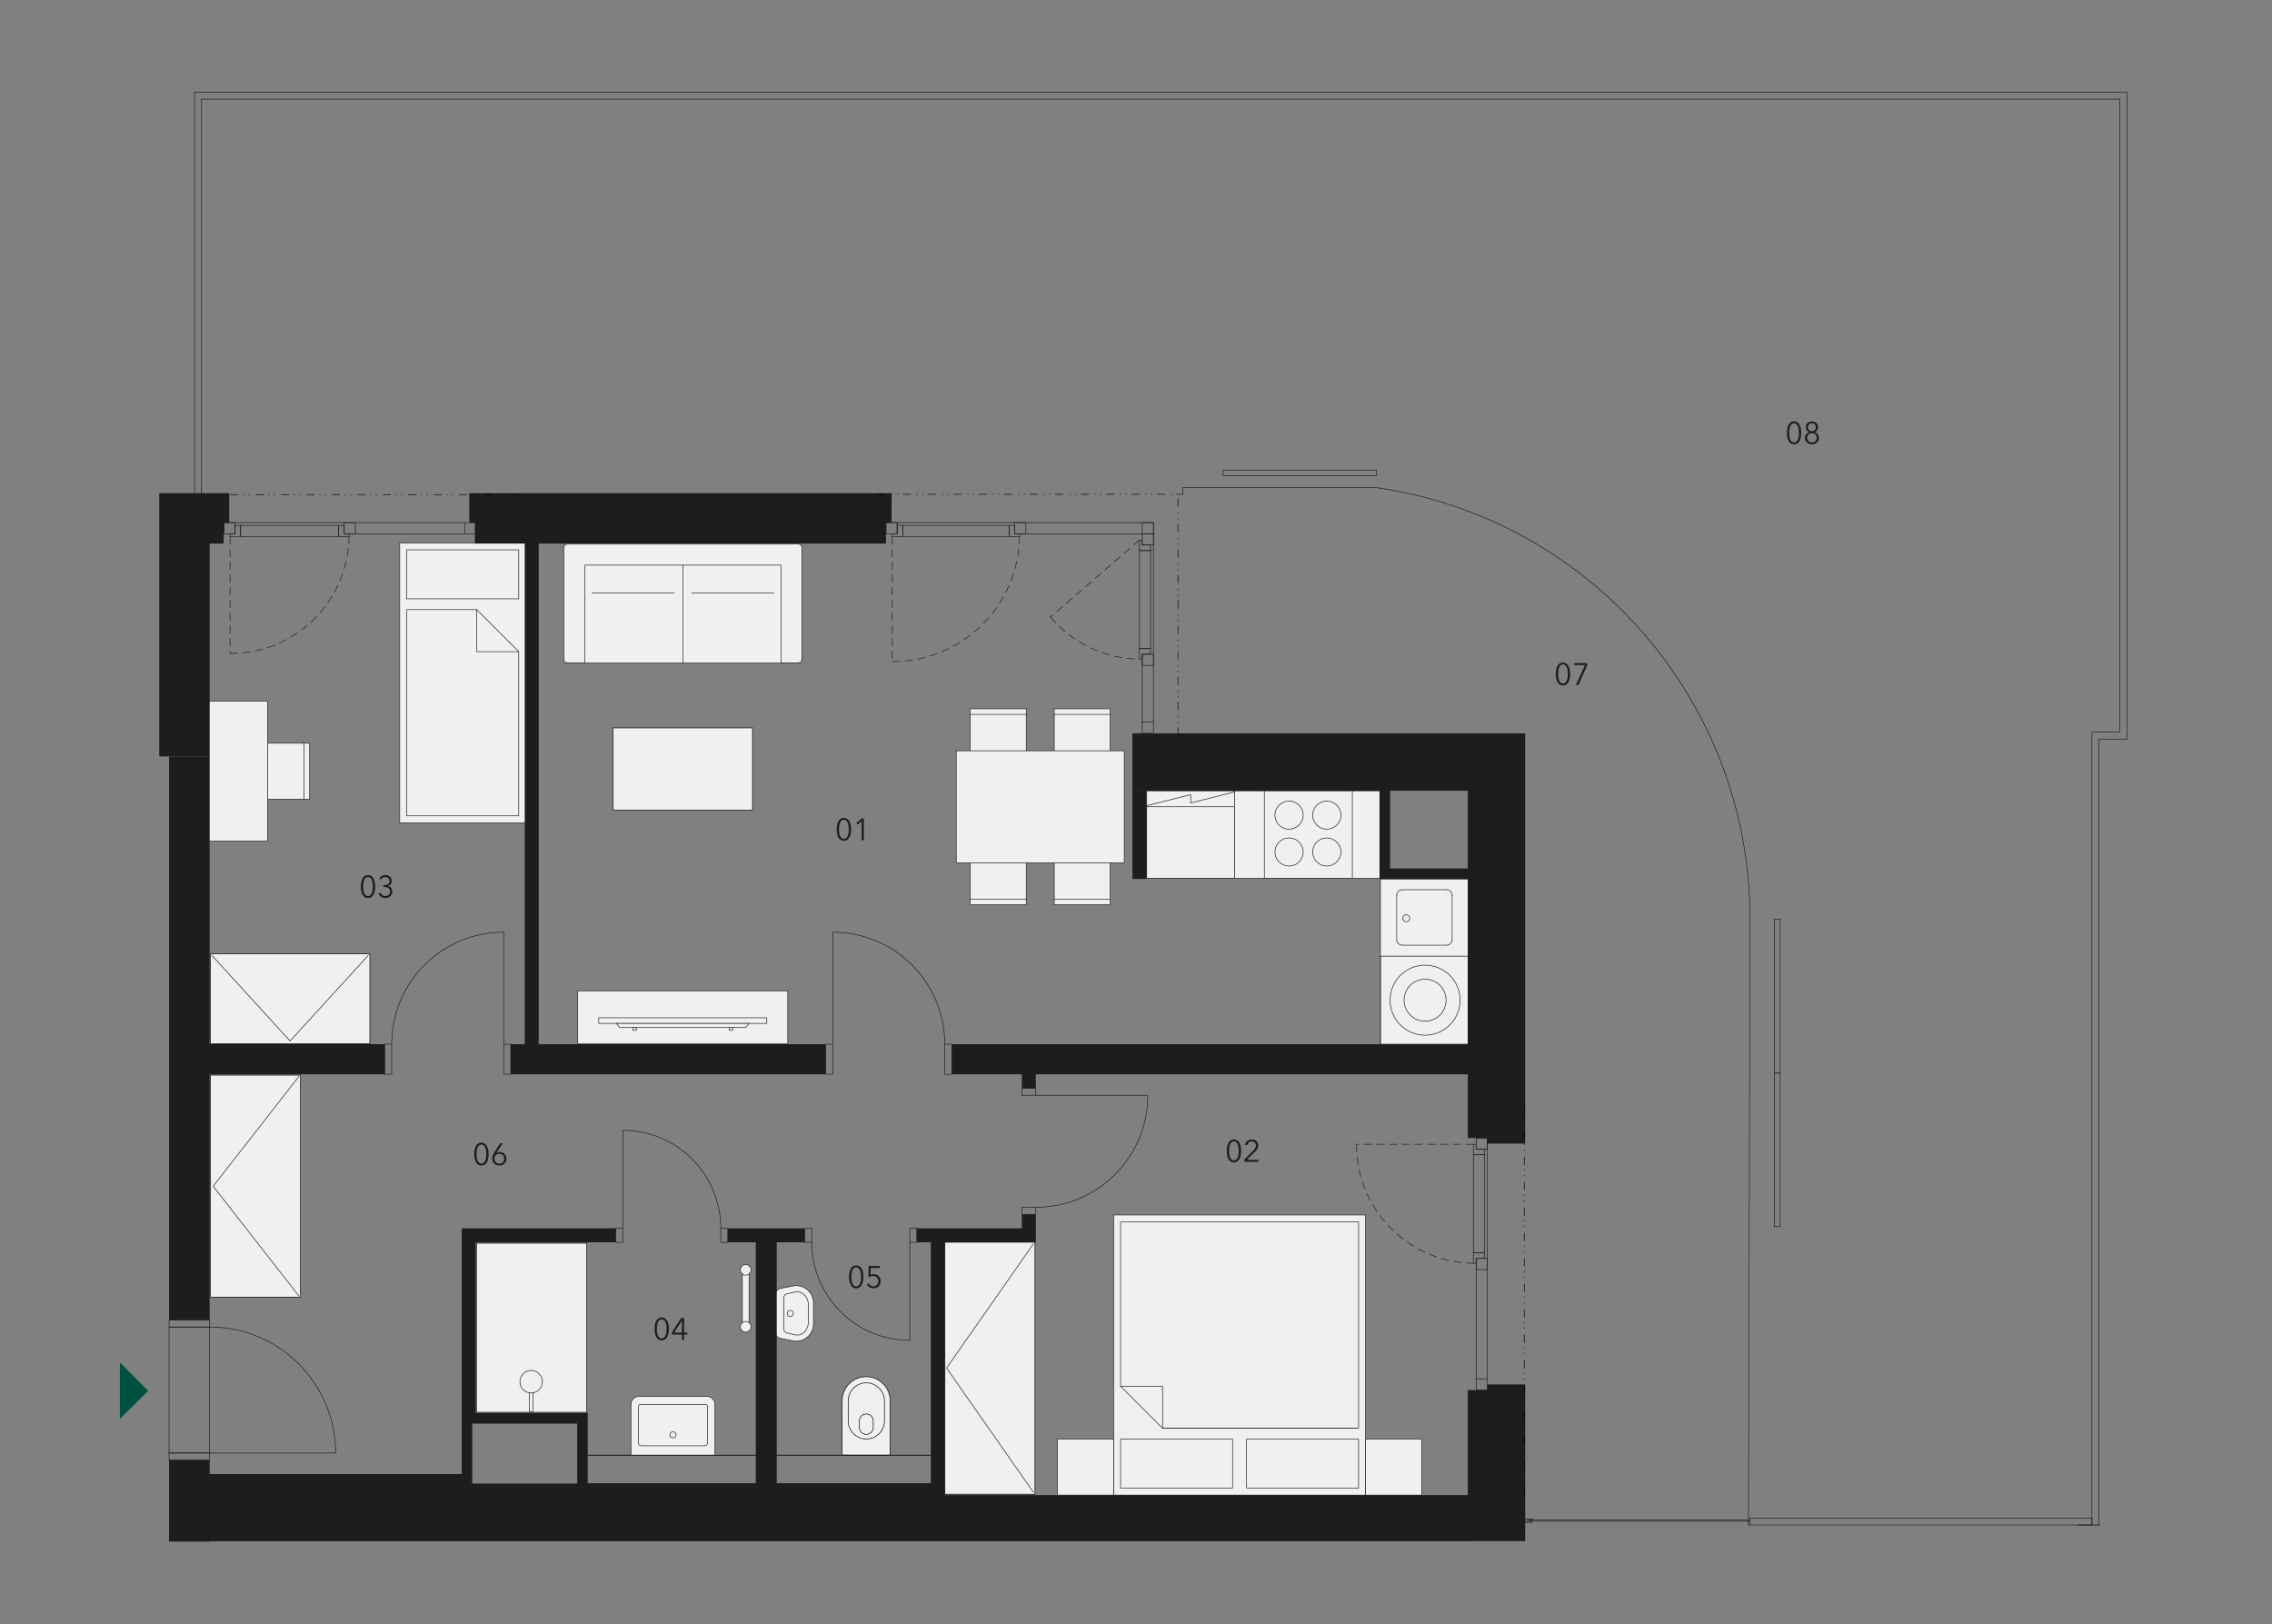 <?xml version="1.0" encoding="utf-8"?>
<!-- Generator: Adobe Illustrator 21.0.0, SVG Export Plug-In . SVG Version: 6.00 Build 0)  -->
<!DOCTYPE svg PUBLIC "-//W3C//DTD SVG 1.1//EN" "http://www.w3.org/Graphics/SVG/1.1/DTD/svg11.dtd">
<svg version="1.1" id="L.01.01" xmlns="http://www.w3.org/2000/svg" xmlns:xlink="http://www.w3.org/1999/xlink" x="0px" y="0px"
	 width="1070px" height="765px" viewBox="0 0 1070 765" style="enable-background:new 0 0 1070 765;" xml:space="preserve">
<rect x="0" y="0" width="1070" height="765" fill="#808080" stroke="none"/>
<rect x="581.47" y="372.453" style="fill:#EFF0F0;" width="68.348" height="41.184"/>
<rect x="581.469" y="372.453" style="fill:none;stroke:#1D1D1B;stroke-width:0.289;stroke-linecap:round;stroke-linejoin:round;stroke-miterlimit:10;" width="68.348" height="41.184"/>
<rect x="524.434" y="572.215" style="fill:#EFF0F0;" width="118.702" height="131.892"/>
<rect x="524.434" y="572.216" style="fill:none;stroke:#1D1D1B;stroke-width:0.289;stroke-linecap:round;stroke-linejoin:round;stroke-miterlimit:10;" width="118.702" height="131.892"/>
<rect x="527.731" y="677.729" style="fill:#EFF0F0;" width="52.755" height="23.081"/>
<rect x="527.732" y="677.729" style="fill:none;stroke:#1D1D1B;stroke-width:0.289;stroke-linecap:round;stroke-linejoin:round;stroke-miterlimit:10;" width="52.755" height="23.081"/>
<rect x="587.082" y="677.729" style="fill:#EFF0F0;" width="52.755" height="23.081"/>
<rect x="587.081" y="677.729" style="fill:none;stroke:#1D1D1B;stroke-width:0.289;stroke-linecap:round;stroke-linejoin:round;stroke-miterlimit:10;" width="52.755" height="23.081"/>
<rect x="498.055" y="677.729" style="fill:#EFF0F0;" width="26.379" height="26.378"/>
<rect x="498.055" y="677.729" style="fill:none;stroke:#1D1D1B;stroke-width:0.289;stroke-linecap:round;stroke-linejoin:round;stroke-miterlimit:10;" width="26.379" height="26.378"/>
<rect x="643.136" y="677.729" style="fill:#EFF0F0;" width="26.378" height="26.378"/>
<rect x="643.136" y="677.729" style="fill:none;stroke:#1D1D1B;stroke-width:0.289;stroke-linecap:round;stroke-linejoin:round;stroke-miterlimit:10;" width="26.378" height="26.378"/>
<polygon style="fill:#EFF0F0;" points="639.838,575.514 639.838,672.641 547.514,672.641 547.514,652.859 527.732,652.859 527.732,575.514 
	"/>
<polyline style="fill:none;stroke:#1D1D1B;stroke-width:0.289;stroke-linecap:round;stroke-linejoin:round;stroke-miterlimit:10;" points="639.838,575.514 639.838,672.641 547.514,672.641 547.514,652.859 527.732,652.859 527.732,575.514 
	639.838,575.514 "/>
<polyline style="fill:none;stroke:#1D1D1B;stroke-width:0.289;stroke-linecap:round;stroke-linejoin:round;stroke-miterlimit:10;" points="639.178,672.641 547.513,672.641 527.733,652.859 "/>
<rect x="272.091" y="466.623" style="fill:#EFF0F0;" width="98.918" height="25.025"/>
<rect x="272.091" y="466.623" style="fill:none;stroke:#1D1D1B;stroke-width:0.289;stroke-linecap:round;stroke-linejoin:round;stroke-miterlimit:10;" width="98.918" height="25.025"/>
<rect x="281.98" y="479.337" style="fill:#EFF0F0;" width="79.138" height="2.638"/>
<rect x="281.98" y="479.337" style="fill:none;stroke:#1D1D1B;stroke-width:0.289;stroke-linecap:round;stroke-linejoin:round;stroke-miterlimit:10;" width="79.138" height="2.638"/>
<polygon style="fill:#EFF0F0;" points="290.29,481.975 291.878,483.957 351.227,483.957 352.81,481.975 "/>
<polyline style="fill:none;stroke:#1D1D1B;stroke-width:0.289;stroke-linecap:round;stroke-linejoin:round;stroke-miterlimit:10;" points="290.29,481.975 291.878,483.957 351.227,483.957 352.81,481.975 290.29,481.975 "/>
<rect x="343.436" y="483.955" style="fill:#EFF0F0;" width="1.583" height="1.323"/>
<rect x="343.436" y="483.954" style="fill:none;stroke:#1D1D1B;stroke-width:0.289;stroke-linecap:round;stroke-linejoin:round;stroke-miterlimit:10;" width="1.583" height="1.323"/>
<rect x="298.082" y="483.955" style="fill:#EFF0F0;" width="1.581" height="1.317"/>
<rect x="298.081" y="483.956" style="fill:none;stroke:#1D1D1B;stroke-width:0.289;stroke-linecap:round;stroke-linejoin:round;stroke-miterlimit:10;" width="1.581" height="1.317"/>
<path style="fill:#EFF0F0;" d="M377.631,258.413v51.246c0,1.327-1.076,2.405-2.405,2.405H267.812c-1.327,0-2.405-1.078-2.405-2.405v-51.246
	c0-1.329,1.078-2.405,2.405-2.405h107.414C376.555,256.007,377.631,257.084,377.631,258.413"/>
<polyline style="fill:#EFF0F0;" points="367.8,312.307 367.8,266.146 275.478,266.146 275.478,312.307 "/>
<polyline style="fill:none;stroke:#1D1D1B;stroke-width:0.289;stroke-linecap:round;stroke-linejoin:round;stroke-miterlimit:10;" points="367.8,312.307 367.8,266.146 275.478,266.146 275.478,312.307 "/>
<line style="fill:#EFF0F0;" x1="321.639" y1="266.146" x2="321.639" y2="312.307"/>
<line style="fill:none;stroke:#1D1D1B;stroke-width:0.289;stroke-linecap:round;stroke-linejoin:round;stroke-miterlimit:10;" x1="321.639" y1="266.146" x2="321.639" y2="312.307"/>
<path style="fill:#EFF0F0;" d="M377.692,257.903c0-0.911-0.738-1.649-1.648-1.649"/>
<path style="fill:none;stroke:#1D1D1B;stroke-width:0.289;stroke-linecap:round;stroke-linejoin:round;stroke-miterlimit:10;" d="M377.692,257.903c0-0.911-0.738-1.649-1.648-1.649"/>
<line style="fill:#EFF0F0;" x1="376.043" y1="256.253" x2="267.236" y2="256.253"/>
<line style="fill:none;stroke:#1D1D1B;stroke-width:0.289;stroke-linecap:round;stroke-linejoin:round;stroke-miterlimit:10;" x1="376.043" y1="256.253" x2="267.236" y2="256.253"/>
<path style="fill:#EFF0F0;" d="M267.234,256.253c-0.911,0-1.648,0.738-1.648,1.65"/>
<path style="fill:none;stroke:#1D1D1B;stroke-width:0.289;stroke-linecap:round;stroke-linejoin:round;stroke-miterlimit:10;" d="M267.234,256.253c-0.911,0-1.648,0.738-1.648,1.65"/>
<line style="fill:#EFF0F0;" x1="265.586" y1="257.904" x2="265.586" y2="310.659"/>
<line style="fill:none;stroke:#1D1D1B;stroke-width:0.289;stroke-linecap:round;stroke-linejoin:round;stroke-miterlimit:10;" x1="265.586" y1="257.904" x2="265.586" y2="310.659"/>
<path style="fill:#EFF0F0;" d="M265.586,310.657c0,0.911,0.738,1.65,1.647,1.65"/>
<path style="fill:none;stroke:#1D1D1B;stroke-width:0.289;stroke-linecap:round;stroke-linejoin:round;stroke-miterlimit:10;" d="M265.586,310.657c0,0.911,0.738,1.65,1.647,1.65"/>
<line style="fill:#EFF0F0;" x1="267.235" y1="312.307" x2="376.042" y2="312.307"/>
<line style="fill:none;stroke:#1D1D1B;stroke-width:0.289;stroke-linecap:round;stroke-linejoin:round;stroke-miterlimit:10;" x1="267.235" y1="312.307" x2="376.042" y2="312.307"/>
<path style="fill:#EFF0F0;" d="M376.043,312.306c0.911,0,1.649-0.738,1.649-1.649"/>
<path style="fill:none;stroke:#1D1D1B;stroke-width:0.289;stroke-linecap:round;stroke-linejoin:round;stroke-miterlimit:10;" d="M376.043,312.306c0.911,0,1.649-0.738,1.649-1.649"/>
<line style="fill:#EFF0F0;" x1="377.693" y1="310.658" x2="377.693" y2="257.903"/>
<line style="fill:none;stroke:#1D1D1B;stroke-width:0.289;stroke-linecap:round;stroke-linejoin:round;stroke-miterlimit:10;" x1="377.693" y1="310.658" x2="377.693" y2="257.903"/>
<line style="fill:#EFF0F0;" x1="325.762" y1="279.335" x2="364.506" y2="279.335"/>
<line style="fill:none;stroke:#1D1D1B;stroke-width:0.289;stroke-linecap:round;stroke-linejoin:round;stroke-miterlimit:10;" x1="325.762" y1="279.335" x2="364.506" y2="279.335"/>
<line style="fill:#EFF0F0;" x1="278.776" y1="279.335" x2="317.519" y2="279.335"/>
<line style="fill:none;stroke:#1D1D1B;stroke-width:0.289;stroke-linecap:round;stroke-linejoin:round;stroke-miterlimit:10;" x1="278.776" y1="279.335" x2="317.519" y2="279.335"/>
<polyline style="fill:#EFF0F0;" points="522.875,353.586 522.875,333.804 496.497,333.804 496.497,353.586 "/>
<polyline style="fill:none;stroke:#1D1D1B;stroke-width:0.289;stroke-linecap:round;stroke-linejoin:round;stroke-miterlimit:10;" points="522.875,353.586 522.875,333.804 496.497,333.804 496.497,353.586 "/>
<line style="fill:#EFF0F0;" x1="496.497" y1="336.44" x2="522.875" y2="336.44"/>
<line style="fill:none;stroke:#1D1D1B;stroke-width:0.289;stroke-linecap:round;stroke-linejoin:round;stroke-miterlimit:10;" x1="496.497" y1="336.44" x2="522.875" y2="336.44"/>
<polyline style="fill:#EFF0F0;" points="522.875,406.343 522.875,426.127 496.497,426.127 496.497,406.343 "/>
<polyline style="fill:none;stroke:#1D1D1B;stroke-width:0.289;stroke-linecap:round;stroke-linejoin:round;stroke-miterlimit:10;" points="522.875,406.343 522.875,426.127 496.497,426.127 496.497,406.343 "/>
<line style="fill:#EFF0F0;" x1="496.497" y1="423.488" x2="522.875" y2="423.488"/>
<line style="fill:none;stroke:#1D1D1B;stroke-width:0.289;stroke-linecap:round;stroke-linejoin:round;stroke-miterlimit:10;" x1="496.497" y1="423.488" x2="522.875" y2="423.488"/>
<polyline style="fill:#EFF0F0;" points="483.309,353.586 483.309,333.804 456.929,333.804 456.929,353.586 "/>
<polyline style="fill:none;stroke:#1D1D1B;stroke-width:0.289;stroke-linecap:round;stroke-linejoin:round;stroke-miterlimit:10;" points="483.309,353.586 483.309,333.804 456.929,333.804 456.929,353.586 "/>
<line style="fill:#EFF0F0;" x1="456.929" y1="336.44" x2="483.309" y2="336.44"/>
<line style="fill:none;stroke:#1D1D1B;stroke-width:0.289;stroke-linecap:round;stroke-linejoin:round;stroke-miterlimit:10;" x1="456.929" y1="336.44" x2="483.309" y2="336.44"/>
<polyline style="fill:#EFF0F0;" points="483.309,406.343 483.309,426.127 456.929,426.127 456.929,406.343 "/>
<polyline style="fill:none;stroke:#1D1D1B;stroke-width:0.289;stroke-linecap:round;stroke-linejoin:round;stroke-miterlimit:10;" points="483.309,406.343 483.309,426.127 456.929,426.127 456.929,406.343 "/>
<line style="fill:#EFF0F0;" x1="456.929" y1="423.488" x2="483.309" y2="423.488"/>
<line style="fill:none;stroke:#1D1D1B;stroke-width:0.289;stroke-linecap:round;stroke-linejoin:round;stroke-miterlimit:10;" x1="456.929" y1="423.488" x2="483.309" y2="423.488"/>
<rect x="450.334" y="353.589" style="fill:#EFF0F0;" width="79.136" height="52.755"/>
<rect x="450.334" y="353.587" style="fill:none;stroke:#1D1D1B;stroke-width:0.289;stroke-linecap:round;stroke-linejoin:round;stroke-miterlimit:10;" width="79.136" height="52.755"/>
<rect x="445.012" y="585.036" style="fill:#F0F0F1;stroke:#000000;stroke-width:0.289;stroke-miterlimit:10;" width="42.396" height="118.663"/>
<polyline style="fill:none;stroke:#1D1D1B;stroke-width:0.289;stroke-linecap:round;stroke-linejoin:round;stroke-miterlimit:10;" points="486.637,702.742 445.783,644.291 486.637,585.841 "/>
<rect x="188.251" y="255.648" style="fill:#EFF0F0;" width="59.351" height="131.89"/>
<rect x="188.252" y="255.648" style="fill:none;stroke:#1D1D1B;stroke-width:0.289;stroke-linecap:round;stroke-linejoin:round;stroke-miterlimit:10;" width="59.351" height="131.89"/>
<rect x="191.55" y="258.945" style="fill:#EFF0F0;" width="52.755" height="23.081"/>
<rect x="191.55" y="258.945" style="fill:none;stroke:#1D1D1B;stroke-width:0.289;stroke-linecap:round;stroke-linejoin:round;stroke-miterlimit:10;" width="52.755" height="23.081"/>
<polygon style="fill:#EFF0F0;" points="191.549,384.24 191.549,287.112 224.521,287.112 224.521,306.895 244.304,306.895 244.304,384.24 "/>
<polyline style="fill:none;stroke:#1D1D1B;stroke-width:0.289;stroke-linecap:round;stroke-linejoin:round;stroke-miterlimit:10;" points="191.549,384.24 191.549,287.112 224.521,287.112 224.521,306.895 244.304,306.895 244.304,384.24 
	191.549,384.24 "/>
<line style="fill:#EFF0F0;" x1="224.521" y1="287.111" x2="244.305" y2="306.896"/>
<line style="fill:none;stroke:#1D1D1B;stroke-width:0.289;stroke-linecap:round;stroke-linejoin:round;stroke-miterlimit:10;" x1="224.521" y1="287.111" x2="244.305" y2="306.896"/>
<polyline style="fill:#EFF0F0;" points="126.051,350.02 145.835,350.02 145.835,376.4 126.051,376.4 "/>
<polyline style="fill:none;stroke:#1D1D1B;stroke-width:0.289;stroke-linecap:round;stroke-linejoin:round;stroke-miterlimit:10;" points="126.051,350.02 145.835,350.02 145.835,376.4 126.051,376.4 "/>
<line style="fill:#EFF0F0;" x1="143.197" y1="376.399" x2="143.197" y2="350.02"/>
<line style="fill:none;stroke:#1D1D1B;stroke-width:0.289;stroke-linecap:round;stroke-linejoin:round;stroke-miterlimit:10;" x1="143.197" y1="376.399" x2="143.197" y2="350.02"/>
<rect x="98.355" y="330.236" style="fill:#EFF0F0;" width="27.697" height="65.945"/>
<rect x="98.355" y="330.237" style="fill:none;stroke:#1D1D1B;stroke-width:0.289;stroke-linecap:round;stroke-linejoin:round;stroke-miterlimit:10;" width="27.697" height="65.945"/>
<rect x="99.148" y="449.196" style="fill:#F0F0F1;stroke:#000000;stroke-width:0.289;stroke-miterlimit:10;" width="75.045" height="42.396"/>
<rect x="288.704" y="342.804" style="fill:#F0F0F1;stroke:#000000;stroke-width:0.289;stroke-miterlimit:10;" width="65.694" height="38.751"/>
<rect x="99.148" y="506.348" style="fill:#F0F0F1;stroke:#000000;stroke-width:0.289;stroke-miterlimit:10;" width="42.396" height="104.533"/>
<rect x="595.45" y="372.455" style="fill:#EFF0F0;" width="41.434" height="41.184"/>
<rect x="595.45" y="372.456" style="fill:none;stroke:#1D1D1B;stroke-width:0.289;stroke-linecap:round;stroke-linejoin:round;stroke-miterlimit:10;" width="41.434" height="41.184"/>
<path style="fill:#EFF0F0;" d="M624.853,394.643c-3.674,0-6.65,2.959-6.65,6.611c0,3.649,2.976,6.609,6.65,6.609
	c3.672,0,6.652-2.961,6.652-6.609C631.505,397.602,628.525,394.643,624.853,394.643"/>
<path style="fill:none;stroke:#1D1D1B;stroke-width:0.289;stroke-linecap:round;stroke-linejoin:round;stroke-miterlimit:10;" d="M624.853,394.643c-3.674,0-6.65,2.959-6.65,6.611c0,3.649,2.976,6.609,6.65,6.609
	c3.672,0,6.652-2.961,6.652-6.609C631.505,397.602,628.525,394.643,624.853,394.643"/>
<path style="fill:#EFF0F0;" d="M607.085,394.643c-3.672,0-6.65,2.959-6.65,6.611c0,3.649,2.978,6.609,6.65,6.609
	c3.674,0,6.65-2.961,6.65-6.609C613.735,397.602,610.758,394.643,607.085,394.643"/>
<path style="fill:none;stroke:#1D1D1B;stroke-width:0.289;stroke-linecap:round;stroke-linejoin:round;stroke-miterlimit:10;" d="M607.085,394.643c-3.672,0-6.65,2.959-6.65,6.611c0,3.649,2.978,6.609,6.65,6.609
	c3.674,0,6.65-2.961,6.65-6.609C613.735,397.602,610.758,394.643,607.085,394.643"/>
<path style="fill:#EFF0F0;" d="M624.853,377.289c-3.674,0-6.65,2.959-6.65,6.611c0,3.649,2.976,6.609,6.65,6.609
	c3.672,0,6.652-2.961,6.652-6.609C631.505,380.248,628.525,377.289,624.853,377.289"/>
<path style="fill:none;stroke:#1D1D1B;stroke-width:0.289;stroke-linecap:round;stroke-linejoin:round;stroke-miterlimit:10;" d="M624.853,377.289c-3.674,0-6.65,2.959-6.65,6.611c0,3.649,2.976,6.609,6.65,6.609
	c3.672,0,6.652-2.961,6.652-6.609C631.505,380.248,628.525,377.289,624.853,377.289"/>
<path style="fill:#EFF0F0;" d="M607.085,377.289c-3.672,0-6.65,2.959-6.65,6.611c0,3.649,2.978,6.609,6.65,6.609
	c3.674,0,6.65-2.961,6.65-6.609C613.735,380.248,610.758,377.289,607.085,377.289"/>
<path style="fill:none;stroke:#1D1D1B;stroke-width:0.289;stroke-linecap:round;stroke-linejoin:round;stroke-miterlimit:10;" d="M607.085,377.289c-3.672,0-6.65,2.959-6.65,6.611c0,3.649,2.978,6.609,6.65,6.609
	c3.674,0,6.65-2.961,6.65-6.609C613.735,380.248,610.758,377.289,607.085,377.289"/>
<rect x="540.035" y="372.455" style="fill:#EFF0F0;" width="41.436" height="41.184"/>
<rect x="540.036" y="372.456" style="fill:none;stroke:#1D1D1B;stroke-width:0.289;stroke-linecap:round;stroke-linejoin:round;stroke-miterlimit:10;" width="41.436" height="41.184"/>
<rect x="540.035" y="379.956" style="fill:#EFF0F0;" width="41.436" height="33.683"/>
<rect x="540.036" y="379.958" style="fill:none;stroke:#1D1D1B;stroke-width:0.289;stroke-linecap:round;stroke-linejoin:round;stroke-miterlimit:10;" width="41.436" height="33.683"/>
<polyline style="fill:#EFF0F0;" points="540.037,379.474 560.755,374.232 560.755,378.162 581.473,372.921 "/>
<polyline style="fill:none;stroke:#1D1D1B;stroke-width:0.289;stroke-linecap:round;stroke-linejoin:round;stroke-miterlimit:10;" points="540.037,379.474 560.755,374.232 560.755,378.162 581.473,372.921 "/>
<path style="fill:#EFF0F0;" d="M383.113,613.615v9.903c0,5.11-4.663,8.947-9.675,7.966l-5.933-1.162c-1.292-0.251-2.224-1.385-2.224-2.701
	v-18.107c0-1.317,0.933-2.452,2.224-2.704l5.933-1.16C378.45,604.668,383.113,608.505,383.113,613.615"/>
<path style="fill:none;stroke:#1D1D1B;stroke-width:0.289;stroke-linecap:round;stroke-linejoin:round;stroke-miterlimit:10;" d="M383.113,613.615v9.903c0,5.11-4.663,8.947-9.675,7.966l-5.933-1.162c-1.292-0.251-2.224-1.385-2.224-2.701
	v-18.107c0-1.317,0.933-2.452,2.224-2.704l5.933-1.16C378.45,604.668,383.113,608.505,383.113,613.615z"/>
<path style="fill:#EFF0F0;" d="M380.723,614.697v7.738c0,3.992-3.037,6.992-6.301,6.225l-3.864-0.905c-0.841-0.198-1.449-1.084-1.449-2.114
	V611.49c0-1.03,0.608-1.914,1.449-2.11l3.864-0.909C377.686,607.705,380.723,610.705,380.723,614.697"/>
<path style="fill:none;stroke:#1D1D1B;stroke-width:0.289;stroke-linecap:round;stroke-linejoin:round;stroke-miterlimit:10;" d="M380.723,614.697v7.738c0,3.992-3.037,6.992-6.301,6.225l-3.864-0.905c-0.841-0.198-1.449-1.084-1.449-2.114
	V611.49c0-1.03,0.608-1.914,1.449-2.11l3.864-0.909C377.686,607.705,380.723,610.705,380.723,614.697z"/>
<path style="fill:#EFF0F0;" d="M372.188,617.128c0.795,0,1.438,0.645,1.438,1.438c0,0.795-0.643,1.438-1.438,1.438
	c-0.793,0-1.438-0.643-1.438-1.438C370.75,617.773,371.395,617.128,372.188,617.128"/>
<circle style="fill:none;stroke:#1D1D1B;stroke-width:0.289;stroke-linecap:round;stroke-linejoin:round;stroke-miterlimit:10;" cx="372.188" cy="618.566" r="1.438"/>
<rect x="349.601" y="598.915" style="fill:#EFF0F0;" width="3.163" height="25.371"/>
<rect x="349.601" y="598.914" style="fill:none;stroke:#1D1D1B;stroke-width:0.289;stroke-linecap:round;stroke-linejoin:round;stroke-miterlimit:10;" width="3.163" height="25.371"/>
<g style="opacity:0;">
	<g>
		<defs>
			<rect id="SVGID_1_" x="352.352" y="598.513" width="3.979" height="26.183"/>
		</defs>
		<clipPath id="SVGID_2_">
			<use xlink:href="#SVGID_1_"  style="overflow:visible;"/>
		</clipPath>
		<g style="clip-path:url(#SVGID_2_);">
			<defs>
				<rect id="SVGID_3_" x="352.352" y="598.513" width="3.979" height="26.183"/>
			</defs>
			<clipPath id="SVGID_4_">
				<use xlink:href="#SVGID_3_"  style="overflow:visible;"/>
			</clipPath>
			<rect x="352.762" y="598.915" style="clip-path:url(#SVGID_4_);fill:#EFF0F0;" width="3.163" height="25.371"/>
			<rect x="352.763" y="598.914" style="clip-path:url(#SVGID_4_);fill:none;stroke:#1D1D1B;stroke-width:0.289;stroke-linecap:round;stroke-linejoin:round;stroke-miterlimit:10;" width="3.163" height="25.371"/>
		</g>
	</g>
</g>
<path style="fill:#EFF0F0;" d="M351.182,622.36c1.385,0,2.508,1.123,2.508,2.508c0,1.385-1.123,2.508-2.508,2.508
	c-1.383,0-2.508-1.123-2.508-2.508C348.674,623.483,349.799,622.36,351.182,622.36"/>
<circle style="fill:none;stroke:#1D1D1B;stroke-width:0.289;stroke-linecap:round;stroke-linejoin:round;stroke-miterlimit:10;" cx="351.182" cy="624.868" r="2.508"/>
<path style="fill:#EFF0F0;" d="M351.182,595.555c1.385,0,2.508,1.123,2.508,2.508c0,1.387-1.123,2.508-2.508,2.508
	c-1.383,0-2.508-1.121-2.508-2.508C348.674,596.678,349.799,595.555,351.182,595.555"/>
<circle style="fill:none;stroke:#1D1D1B;stroke-width:0.289;stroke-linecap:round;stroke-linejoin:round;stroke-miterlimit:10;" cx="351.182" cy="598.063" r="2.508"/>
<path style="fill:#F0F0F1;stroke:#000000;stroke-width:0.289;stroke-miterlimit:10;" d="M419.211,685.287h-22.595v-25.626c0-6.231,5.069-11.299,11.297-11.299c6.229,0,11.297,5.069,11.297,11.299
	V685.287z"/>
<path style="fill:#F0F0F1;stroke:#000000;stroke-width:0.289;stroke-miterlimit:10;" d="M416.536,669.161c0,4.711-3.831,8.544-8.543,8.544c-4.711,0-8.544-3.833-8.544-8.544v-9.358
	c0-4.711,3.833-8.543,8.544-8.543c4.711,0,8.543,3.831,8.543,8.543V669.161z"/>
<path style="fill:#F0F0F1;stroke:#000000;stroke-width:0.289;stroke-miterlimit:10;" d="M411.249,672.274c0,1.795-1.459,3.256-3.256,3.256c-1.795,0-3.256-1.461-3.256-3.256v-3.101
	c0-1.795,1.461-3.256,3.256-3.256c1.797,0,3.256,1.461,3.256,3.256V672.274z"/>
<rect x="224.373" y="585.496" style="fill:#F0F0F1;stroke:#000000;stroke-width:0.289;stroke-miterlimit:10;" width="51.997" height="79.64"/>
<rect x="249.243" y="650.565" style="fill:#EFF0F0;" width="1.828" height="14.318"/>
<rect x="249.243" y="650.563" style="fill:none;stroke:#1D1D1B;stroke-width:0.289;stroke-linecap:round;stroke-linejoin:round;stroke-miterlimit:10;" width="1.828" height="14.319"/>
<path style="fill:#EFF0F0;" d="M250.157,645.409c2.932,0,5.31,2.376,5.31,5.31c0,2.932-2.378,5.308-5.31,5.308
	c-2.932,0-5.31-2.376-5.31-5.308C244.847,647.785,247.225,645.409,250.157,645.409"/>
<circle style="fill:none;stroke:#1D1D1B;stroke-width:0.289;stroke-linecap:round;stroke-linejoin:round;stroke-miterlimit:10;" cx="250.157" cy="650.719" r="5.309"/>
<polyline style="fill:none;stroke:#1D1D1B;stroke-width:0.289;stroke-linecap:round;stroke-linejoin:round;stroke-miterlimit:10;" points="140.772,610.366 100.395,558.652 140.772,506.938 "/>
<polyline style="fill:none;stroke:#1D1D1B;stroke-width:0.289;stroke-linecap:round;stroke-linejoin:round;stroke-miterlimit:10;" points="173.483,449.894 136.61,490.272 99.736,449.894 "/>
<rect x="650.121" y="413.948" style="fill:#EFF0F0;" width="41.436" height="77.813"/>
<rect x="650.121" y="413.948" style="fill:none;stroke:#1D1D1B;stroke-width:0.289;stroke-linecap:round;stroke-linejoin:round;stroke-miterlimit:10;" width="41.436" height="77.813"/>
<path style="fill:#EFF0F0;" d="M662.29,430.818c0.911,0,1.647,0.738,1.647,1.648c0,0.911-0.736,1.649-1.647,1.649
	c-0.911,0-1.65-0.738-1.65-1.649C660.641,431.557,661.379,430.818,662.29,430.818"/>
<path style="fill:none;stroke:#1D1D1B;stroke-width:0.289;stroke-linecap:round;stroke-linejoin:round;stroke-miterlimit:10;" d="M662.29,430.818c0.911,0,1.647,0.738,1.647,1.648c0,0.911-0.736,1.649-1.647,1.649
	c-0.911,0-1.65-0.738-1.65-1.649C660.641,431.557,661.379,430.818,662.29,430.818"/>
<path style="fill:#EFF0F0;" d="M681.287,419.018c1.442,0,2.613,1.17,2.613,2.611"/>
<path style="fill:none;stroke:#1D1D1B;stroke-width:0.289;stroke-linecap:round;stroke-linejoin:round;stroke-miterlimit:10;" d="M681.287,419.018c1.442,0,2.613,1.17,2.613,2.611"/>
<path style="fill:#EFF0F0;" d="M657.785,421.63c0-1.441,1.17-2.611,2.611-2.611"/>
<path style="fill:none;stroke:#1D1D1B;stroke-width:0.289;stroke-linecap:round;stroke-linejoin:round;stroke-miterlimit:10;" d="M657.785,421.63c0-1.441,1.17-2.611,2.611-2.611"/>
<path style="fill:#EFF0F0;" d="M660.396,445.133c-1.442,0-2.611-1.17-2.611-2.611"/>
<path style="fill:none;stroke:#1D1D1B;stroke-width:0.289;stroke-linecap:round;stroke-linejoin:round;stroke-miterlimit:10;" d="M660.396,445.133c-1.442,0-2.611-1.17-2.611-2.611"/>
<path style="fill:#EFF0F0;" d="M683.9,442.522c0,1.442-1.17,2.611-2.613,2.611"/>
<path style="fill:none;stroke:#1D1D1B;stroke-width:0.289;stroke-linecap:round;stroke-linejoin:round;stroke-miterlimit:10;" d="M683.9,442.522c0,1.442-1.17,2.611-2.613,2.611"/>
<line style="fill:#EFF0F0;" x1="683.898" y1="421.631" x2="683.898" y2="442.524"/>
<line style="fill:none;stroke:#1D1D1B;stroke-width:0.289;stroke-linecap:round;stroke-linejoin:round;stroke-miterlimit:10;" x1="683.898" y1="421.631" x2="683.898" y2="442.524"/>
<line style="fill:#EFF0F0;" x1="681.286" y1="419.021" x2="660.395" y2="419.021"/>
<line style="fill:none;stroke:#1D1D1B;stroke-width:0.289;stroke-linecap:round;stroke-linejoin:round;stroke-miterlimit:10;" x1="681.286" y1="419.021" x2="660.395" y2="419.021"/>
<line style="fill:#EFF0F0;" x1="657.783" y1="421.631" x2="657.783" y2="442.524"/>
<line style="fill:none;stroke:#1D1D1B;stroke-width:0.289;stroke-linecap:round;stroke-linejoin:round;stroke-miterlimit:10;" x1="657.783" y1="421.631" x2="657.783" y2="442.524"/>
<line style="fill:#EFF0F0;" x1="681.286" y1="445.136" x2="660.395" y2="445.136"/>
<line style="fill:none;stroke:#1D1D1B;stroke-width:0.289;stroke-linecap:round;stroke-linejoin:round;stroke-miterlimit:10;" x1="681.286" y1="445.136" x2="660.395" y2="445.136"/>
<rect x="650.206" y="450.325" style="fill:#EFF0F0;" width="41.314" height="41.436"/>
<rect x="650.206" y="450.326" style="fill:none;stroke:#1D1D1B;stroke-width:0.289;stroke-linecap:round;stroke-linejoin:round;stroke-miterlimit:10;" width="41.314" height="41.436"/>
<path style="fill:#EFF0F0;" d="M654.656,471.044c0,9.106,7.383,16.487,16.489,16.487c9.106,0,16.487-7.381,16.487-16.487
	c0-9.106-7.381-16.489-16.487-16.489C662.039,454.555,654.656,461.938,654.656,471.044"/>
<path style="fill:none;stroke:#1D1D1B;stroke-width:0.289;stroke-linecap:round;stroke-linejoin:round;stroke-miterlimit:10;" d="M654.656,471.044c0,9.106,7.383,16.487,16.489,16.487c9.106,0,16.487-7.381,16.487-16.487
	c0-9.106-7.381-16.489-16.487-16.489C662.039,454.555,654.656,461.938,654.656,471.044"/>
<path style="fill:#EFF0F0;" d="M661.252,471.044c0,5.463,4.43,9.891,9.893,9.891c5.463,0,9.893-4.428,9.893-9.891
	c0-5.463-4.43-9.893-9.893-9.893C665.681,461.151,661.252,465.581,661.252,471.044"/>
<path style="fill:none;stroke:#1D1D1B;stroke-width:0.289;stroke-linecap:round;stroke-linejoin:round;stroke-miterlimit:10;" d="M661.252,471.044c0,5.463,4.43,9.891,9.893,9.891c5.463,0,9.893-4.428,9.893-9.891
	c0-5.463-4.43-9.893-9.893-9.893C665.681,461.151,661.252,465.581,661.252,471.044"/>
<line style="fill:none;stroke:#0E0C0A;stroke-width:0.289;stroke-miterlimit:10;" x1="355.926" y1="685.325" x2="276.793" y2="685.325"/>
<line style="fill:none;stroke:#0E0C0A;stroke-width:0.289;stroke-miterlimit:10;" x1="438.357" y1="685.325" x2="365.819" y2="685.325"/>
<path style="fill:#EFF0F0;" d="M300.809,657.706h32.247c2.022,0,3.662,1.64,3.662,3.662v23.957h-39.571v-23.957
	C297.146,659.346,298.786,657.706,300.809,657.706"/>
<path style="fill:none;stroke:#1D1D1B;stroke-width:0.289;stroke-linecap:round;stroke-linejoin:round;stroke-miterlimit:10;" d="M300.809,657.706h32.247c2.022,0,3.662,1.64,3.662,3.662v23.957h-39.571v-23.957
	C297.146,659.346,298.786,657.706,300.809,657.706z"/>
<path style="fill:#EFF0F0;" d="M301.704,661.41h30.455c0.579,0,1.051,0.47,1.051,1.049v17.064c0,0.765-0.622,1.385-1.385,1.385h-29.787
	c-0.764,0-1.385-0.62-1.385-1.385v-17.064C300.653,661.88,301.123,661.41,301.704,661.41"/>
<path style="fill:none;stroke:#1D1D1B;stroke-width:0.289;stroke-linecap:round;stroke-linejoin:round;stroke-miterlimit:10;" d="M301.704,661.41h30.455c0.579,0,1.051,0.47,1.051,1.049v17.064c0,0.765-0.622,1.385-1.385,1.385h-29.787
	c-0.764,0-1.385-0.62-1.385-1.385v-17.064C300.653,661.88,301.123,661.41,301.704,661.41z"/>
<path style="fill:#EFF0F0;" d="M315.494,675.739c0-0.795,0.643-1.438,1.438-1.438c0.793,0,1.438,0.643,1.438,1.438s-0.645,1.438-1.438,1.438
	C316.137,677.177,315.494,676.534,315.494,675.739"/>
<circle style="fill:none;stroke:#1D1D1B;stroke-width:0.289;stroke-linecap:round;stroke-linejoin:round;stroke-miterlimit:10;" cx="316.932" cy="675.739" r="1.438"/>
<path style="fill:#1D1D1B;" d="M481.221,578.494h-49.458v6.596h6.594v113.425h-72.539V585.09h13.188v-6.596h-36.255v6.596h13.174v113.425
	H276.79v-32.973h-52.757V585.09h65.96v-6.596h-72.554v115.72H98.74v-6.594H79.615v38.378L98.74,726v-0.134h592.516v-0.067h9.232
	v0.01h17.804V652.01h-17.804v2.638h-9.232v49.458H444.952V585.09h42.864v-13.198h-6.596V578.494z M222.386,670.486h49.456v28.21
	h-49.456V670.486z"/>
<polygon style="fill:#1D1D1B;" points="79.613,505.94 79.615,505.94 79.615,621.675 98.74,621.675 98.74,505.94 181.167,505.94 
	181.167,491.762 98.74,491.762 98.742,356.235 79.617,356.235 79.615,491.762 79.613,491.762 "/>
<polygon style="fill:#1D1D1B;" points="98.737,356.235 74.996,356.235 74.998,232.266 107.975,232.266 107.966,246.115 105.333,246.115 
	105.337,248.188 105.333,248.188 105.333,250.072 105.333,256.007 98.737,256.007 "/>
<polygon style="fill:#1D1D1B;" points="247.115,256.008 247.115,491.762 240.52,491.762 240.52,505.941 388.898,505.941 388.898,491.762 
	253.709,491.762 253.709,256.008 417.253,256.008 417.253,250.072 417.253,248.188 417.257,248.188 417.249,246.115 
	419.884,246.115 419.893,232.267 220.99,232.267 221,246.115 223.631,246.115 223.627,248.188 223.629,248.188 223.629,250.072 
	223.629,256.008 "/>
<rect x="533.317" y="372.401" style="fill:#1D1D1B;" width="6.594" height="41.547"/>
<path style="fill:#1D1D1B;" d="M533.319,372.401h116.392v41.547h41.545v77.813H448.247v14.179h32.973v6.6h6.596v-6.6h203.439v30.005h9.232
	v2.64h17.804v-193.22H557.056h-23.737V372.401z M691.256,409.001h-36.601v-36.601h36.601V409.001z"/>
<polyline style="fill:none;stroke:#1D1D1B;stroke-width:0.289;stroke-miterlimit:10;" points="94.917,233.966 94.917,46.681 998.368,46.681 998.368,344.786 "/>
<line style="fill:none;stroke:#1D1D1B;stroke-width:0.289;stroke-miterlimit:10;" x1="988.49" y1="718.206" x2="988.49" y2="348.082"/>
<line style="fill:none;stroke:#1D1D1B;stroke-width:0.289;stroke-miterlimit:10;" x1="985.193" y1="345.011" x2="985.193" y2="718.206"/>
<polyline style="fill:none;stroke:#1D1D1B;stroke-width:0.289;stroke-miterlimit:10;" points="1001.664,348.082 1001.664,43.384 91.619,43.384 91.619,233.967 "/>
<line style="fill:none;stroke:#1D1D1B;stroke-width:0.289;stroke-miterlimit:10;" x1="988.49" y1="348.082" x2="1001.664" y2="348.082"/>
<rect x="824.046" y="714.903" style="fill:none;stroke:#1D1D1B;stroke-width:0.289;stroke-miterlimit:10;" width="161.146" height="3.297"/>
<line style="fill:none;stroke:#1D1D1B;stroke-width:0.289;stroke-miterlimit:10;" x1="998.368" y1="344.785" x2="985.192" y2="344.785"/>
<line style="fill:none;stroke:#1D1D1B;stroke-width:0.289;stroke-linecap:round;stroke-linejoin:round;stroke-miterlimit:10;" x1="355.979" y1="685.33" x2="276.847" y2="685.33"/>
<line style="fill:none;stroke:#1D1D1B;stroke-width:0.289;stroke-linecap:round;stroke-linejoin:round;stroke-miterlimit:10;" x1="438.41" y1="685.33" x2="365.872" y2="685.33"/>
<rect x="417.253" y="246.115" style="fill:none;stroke:#1D1D1B;stroke-width:0.289;stroke-miterlimit:10;" width="5.277" height="5.277"/>
<rect x="477.854" y="246.115" style="fill:none;stroke:#1D1D1B;stroke-width:0.289;stroke-miterlimit:10;" width="5.275" height="5.277"/>
<polyline style="fill:none;stroke:#1D1D1B;stroke-width:0.289;stroke-miterlimit:10;" points="420.221,251.391 420.221,252.71 425.167,252.71 425.167,247.436 422.529,247.436 422.529,251.391 
	420.221,251.391 "/>
<polyline style="fill:none;stroke:#1D1D1B;stroke-width:0.289;stroke-miterlimit:10;" points="480.162,251.391 480.162,252.71 475.215,252.71 475.215,247.436 477.854,247.436 477.854,251.391 
	480.162,251.391 "/>
<line style="fill:none;stroke:#1D1D1B;stroke-width:0.289;stroke-linecap:round;stroke-miterlimit:10;stroke-dasharray:3.592,2.395;" x1="420.221" y1="252.71" x2="420.221" y2="311.556"/>
<path style="fill:none;stroke:#1D1D1B;stroke-width:0.289;stroke-linecap:round;stroke-miterlimit:10;stroke-dasharray:3.592,2.395;" d="M420.219,311.553c32.746,0.169,59.504-26.098,59.941-58.842"/>
<rect x="425.166" y="247.435" style="fill:none;stroke:#1D1D1B;stroke-width:0.289;stroke-miterlimit:10;" width="50.049" height="5.275"/>
<rect x="695.211" y="535.945" style="fill:none;stroke:#1D1D1B;stroke-width:0.289;stroke-miterlimit:10;" width="5.277" height="5.275"/>
<rect x="695.211" y="592.657" style="fill:none;stroke:#1D1D1B;stroke-width:0.289;stroke-miterlimit:10;" width="5.277" height="5.277"/>
<polyline style="fill:none;stroke:#1D1D1B;stroke-width:0.289;stroke-miterlimit:10;" points="695.212,538.913 693.894,538.913 693.894,543.859 699.169,543.859 699.169,541.219 695.212,541.219 
	695.212,538.913 "/>
<polyline style="fill:none;stroke:#1D1D1B;stroke-width:0.289;stroke-miterlimit:10;" points="695.212,594.967 693.894,594.967 693.894,590.02 699.169,590.02 699.169,592.659 695.212,592.659 
	695.212,594.967 "/>
<line style="fill:none;stroke:#1D1D1B;stroke-width:0.289;stroke-linecap:round;stroke-miterlimit:10;stroke-dasharray:3.592,2.395;" x1="693.894" y1="538.913" x2="638.866" y2="538.913"/>
<path style="fill:none;stroke:#1D1D1B;stroke-width:0.289;stroke-linecap:round;stroke-miterlimit:10;stroke-dasharray:3.592,2.395;" d="M638.865,538.91c-0.157,30.625,24.406,55.646,55.028,56.054"/>
<rect x="693.893" y="543.858" style="fill:none;stroke:#1D1D1B;stroke-width:0.289;stroke-miterlimit:10;" width="5.275" height="46.163"/>
<rect x="537.933" y="251.392" style="fill:none;stroke:#1D1D1B;stroke-width:0.289;stroke-miterlimit:10;" width="5.277" height="5.277"/>
<rect x="537.933" y="308.105" style="fill:none;stroke:#1D1D1B;stroke-width:0.289;stroke-miterlimit:10;" width="5.277" height="5.275"/>
<polyline style="fill:none;stroke:#1D1D1B;stroke-width:0.289;stroke-miterlimit:10;" points="537.932,254.358 536.613,254.358 536.613,259.307 541.89,259.307 541.89,256.666 537.932,256.666 
	537.932,254.358 "/>
<polyline style="fill:none;stroke:#1D1D1B;stroke-width:0.289;stroke-miterlimit:10;" points="537.932,310.412 536.613,310.412 536.613,305.466 541.89,305.466 541.89,308.106 537.932,308.106 
	537.932,310.412 "/>
<line style="fill:none;stroke:#1D1D1B;stroke-width:0.289;stroke-linecap:round;stroke-miterlimit:10;stroke-dasharray:3.592,2.395;" x1="536.613" y1="254.358" x2="494.711" y2="290.588"/>
<path style="fill:none;stroke:#1D1D1B;stroke-width:0.289;stroke-linecap:round;stroke-miterlimit:10;stroke-dasharray:3.592,2.395;" d="M494.71,290.588c10.072,11.941,25.072,19.601,41.903,19.824"/>
<rect x="536.614" y="259.306" style="fill:none;stroke:#1D1D1B;stroke-width:0.289;stroke-miterlimit:10;" width="5.277" height="46.161"/>
<line style="fill:none;stroke:#1D1D1B;stroke-width:0.289;stroke-miterlimit:10;" x1="695.212" y1="592.658" x2="695.212" y2="654.649"/>
<polyline style="fill:none;stroke:#1D1D1B;stroke-width:0.289;stroke-miterlimit:10;" points="695.212,535.946 700.488,535.946 700.488,654.648 695.212,654.648 "/>
<line style="fill:none;stroke:#1D1D1B;stroke-width:0.289;stroke-miterlimit:10;" x1="695.212" y1="541.22" x2="700.488" y2="541.22"/>
<line style="fill:none;stroke:#1D1D1B;stroke-width:0.289;stroke-miterlimit:10;" x1="695.212" y1="649.372" x2="700.488" y2="649.372"/>
<line style="fill:none;stroke:#1D1D1B;stroke-width:0.289;stroke-miterlimit:10;" x1="543.209" y1="251.391" x2="477.854" y2="251.391"/>
<polyline style="fill:none;stroke:#1D1D1B;stroke-width:0.289;stroke-miterlimit:10;" points="543.209,251.391 543.209,246.115 417.252,246.115 417.252,251.391 "/>
<line style="fill:none;stroke:#1D1D1B;stroke-width:0.289;stroke-miterlimit:10;" x1="537.932" y1="251.391" x2="537.932" y2="246.115"/>
<line style="fill:none;stroke:#1D1D1B;stroke-width:0.289;stroke-miterlimit:10;" x1="422.529" y1="251.391" x2="422.529" y2="246.115"/>
<line style="fill:none;stroke:#1D1D1B;stroke-width:0.289;stroke-miterlimit:10;" x1="537.932" y1="345.364" x2="537.932" y2="308.105"/>
<polyline style="fill:none;stroke:#1D1D1B;stroke-width:0.289;stroke-miterlimit:10;" points="537.932,345.364 543.209,345.364 543.209,246.116 537.932,246.116 "/>
<line style="fill:none;stroke:#1D1D1B;stroke-width:0.289;stroke-miterlimit:10;" x1="537.932" y1="340.087" x2="543.209" y2="340.087"/>
<line style="fill:none;stroke:#1D1D1B;stroke-width:0.289;stroke-miterlimit:10;" x1="537.932" y1="251.391" x2="543.209" y2="251.391"/>
<rect x="105.383" y="246.134" style="fill:none;stroke:#1D1D1B;stroke-width:0.289;stroke-miterlimit:10;" width="5.275" height="5.277"/>
<rect x="162.095" y="246.134" style="fill:none;stroke:#1D1D1B;stroke-width:0.289;stroke-miterlimit:10;" width="5.277" height="5.277"/>
<polyline style="fill:none;stroke:#1D1D1B;stroke-width:0.289;stroke-miterlimit:10;" points="108.351,251.411 108.351,252.728 113.296,252.728 113.296,247.453 110.657,247.453 110.657,251.411 
	108.351,251.411 "/>
<polyline style="fill:none;stroke:#1D1D1B;stroke-width:0.289;stroke-miterlimit:10;" points="164.405,251.411 164.405,252.728 159.461,252.728 159.461,247.453 162.097,247.453 162.097,251.411 
	164.405,251.411 "/>
<line style="fill:none;stroke:#1D1D1B;stroke-width:0.289;stroke-linecap:round;stroke-miterlimit:10;stroke-dasharray:3.592,2.395;" x1="108.351" y1="252.727" x2="108.351" y2="307.755"/>
<path style="fill:none;stroke:#1D1D1B;stroke-width:0.289;stroke-linecap:round;stroke-miterlimit:10;stroke-dasharray:3.592,2.395;" d="M108.348,307.756c30.624,0.159,55.646-24.406,56.054-55.026"/>
<rect x="113.297" y="247.452" style="fill:none;stroke:#1D1D1B;stroke-width:0.289;stroke-miterlimit:10;" width="46.163" height="5.275"/>
<line style="fill:none;stroke:#1D1D1B;stroke-width:0.289;stroke-miterlimit:10;" x1="162.096" y1="251.411" x2="224.085" y2="251.411"/>
<polyline style="fill:none;stroke:#1D1D1B;stroke-width:0.289;stroke-miterlimit:10;" points="105.384,251.411 105.384,246.134 224.086,246.134 224.086,251.411 "/>
<line style="fill:none;stroke:#1D1D1B;stroke-width:0.289;stroke-miterlimit:10;" x1="110.658" y1="251.411" x2="110.658" y2="246.134"/>
<line style="fill:none;stroke:#1D1D1B;stroke-width:0.289;stroke-miterlimit:10;" x1="218.81" y1="251.411" x2="218.81" y2="246.134"/>
<rect x="289.994" y="578.494" style="fill:none;stroke:#1D1D1B;stroke-width:0.289;stroke-miterlimit:10;" width="3.297" height="6.596"/>
<rect x="339.453" y="578.494" style="fill:none;stroke:#1D1D1B;stroke-width:0.289;stroke-miterlimit:10;" width="3.297" height="6.596"/>
<path style="fill:none;stroke:#1D1D1B;stroke-width:0.289;stroke-miterlimit:10;" d="M339.453,578.492c0-25.495-20.668-46.163-46.163-46.163"/>
<line style="fill:none;stroke:#1D1D1B;stroke-width:0.289;stroke-miterlimit:10;" x1="293.291" y1="578.494" x2="293.291" y2="532.332"/>
<rect x="79.615" y="684.322" style="fill:none;stroke:#1D1D1B;stroke-width:0.289;stroke-miterlimit:10;" width="19.125" height="3.297"/>
<rect x="79.615" y="624.971" style="fill:none;stroke:#1D1D1B;stroke-width:0.289;stroke-miterlimit:10;" width="19.125" height="59.351"/>
<rect x="79.615" y="621.676" style="fill:none;stroke:#1D1D1B;stroke-width:0.289;stroke-miterlimit:10;" width="19.125" height="3.295"/>
<path style="fill:none;stroke:#1D1D1B;stroke-width:0.289;stroke-miterlimit:10;" d="M158.089,684.321c0-32.777-26.572-59.349-59.351-59.349"/>
<line style="fill:none;stroke:#1D1D1B;stroke-width:0.289;stroke-miterlimit:10;" x1="98.739" y1="684.322" x2="158.09" y2="684.322"/>
<rect x="481.221" y="512.54" style="fill:none;stroke:#1D1D1B;stroke-width:0.289;stroke-miterlimit:10;" width="6.596" height="3.297"/>
<rect x="481.221" y="568.594" style="fill:none;stroke:#1D1D1B;stroke-width:0.289;stroke-miterlimit:10;" width="6.596" height="3.297"/>
<path style="fill:none;stroke:#1D1D1B;stroke-width:0.289;stroke-miterlimit:10;" d="M487.815,568.593c29.136,0,52.755-23.621,52.755-52.755"/>
<line style="fill:none;stroke:#1D1D1B;stroke-width:0.289;stroke-miterlimit:10;" x1="487.816" y1="515.838" x2="540.571" y2="515.838"/>
<rect x="388.897" y="491.762" style="fill:none;stroke:#1D1D1B;stroke-width:0.289;stroke-miterlimit:10;" width="3.297" height="14.179"/>
<rect x="444.951" y="491.762" style="fill:none;stroke:#1D1D1B;stroke-width:0.289;stroke-miterlimit:10;" width="3.297" height="14.179"/>
<path style="fill:none;stroke:#1D1D1B;stroke-width:0.289;stroke-miterlimit:10;" d="M444.949,491.76c0-29.136-23.619-52.755-52.755-52.755"/>
<line style="fill:none;stroke:#1D1D1B;stroke-width:0.289;stroke-miterlimit:10;" x1="392.194" y1="491.761" x2="392.194" y2="439.006"/>
<rect x="237.223" y="491.762" style="fill:none;stroke:#1D1D1B;stroke-width:0.289;stroke-miterlimit:10;" width="3.297" height="14.179"/>
<rect x="181.168" y="491.762" style="fill:none;stroke:#1D1D1B;stroke-width:0.289;stroke-miterlimit:10;" width="3.297" height="14.179"/>
<path style="fill:none;stroke:#1D1D1B;stroke-width:0.289;stroke-miterlimit:10;" d="M237.222,439.005c-29.136,0-52.755,23.621-52.755,52.755"/>
<line style="fill:none;stroke:#1D1D1B;stroke-width:0.289;stroke-miterlimit:10;" x1="237.223" y1="491.761" x2="237.223" y2="439.006"/>
<rect x="428.467" y="578.494" style="fill:none;stroke:#1D1D1B;stroke-width:0.289;stroke-miterlimit:10;" width="3.295" height="6.596"/>
<rect x="379.006" y="578.494" style="fill:none;stroke:#1D1D1B;stroke-width:0.289;stroke-miterlimit:10;" width="3.297" height="6.596"/>
<path style="fill:none;stroke:#1D1D1B;stroke-width:0.289;stroke-miterlimit:10;" d="M382.304,585.088c0,25.495,20.668,46.163,46.163,46.163"/>
<line style="fill:none;stroke:#1D1D1B;stroke-width:0.289;stroke-miterlimit:10;" x1="428.466" y1="585.089" x2="428.466" y2="631.25"/>
<line style="fill:none;stroke:#1D1D1B;stroke-width:0.289;stroke-miterlimit:10;" x1="823.442" y1="718.633" x2="824.188" y2="432.746"/>
<path style="fill:none;stroke:#1D1D1B;stroke-width:0.289;stroke-miterlimit:10;" d="M824.186,432.746c0-102.038-74.977-188.571-175.976-203.097"/>
<polyline style="fill:none;stroke:#1D1D1B;stroke-width:0.289;stroke-miterlimit:10;" points="648.209,229.649 557.099,229.649 557.12,232.81 554.443,232.81 "/>
<rect x="835.728" y="432.879" style="fill:none;stroke:#1D1D1B;stroke-width:0.289;stroke-miterlimit:10;" width="2.64" height="72.276"/>
<rect x="835.728" y="505.418" style="fill:none;stroke:#1D1D1B;stroke-width:0.289;stroke-miterlimit:10;" width="2.64" height="72.276"/>
<rect x="576.037" y="221.406" style="fill:none;stroke:#1D1D1B;stroke-width:0.289;stroke-miterlimit:10;" width="72.278" height="2.636"/>
<line style="fill:none;stroke:#1D1D1B;stroke-width:0.289;stroke-miterlimit:10;" x1="721.644" y1="716.952" x2="718.347" y2="716.952"/>
<line style="fill:none;stroke:#1D1D1B;stroke-width:0.289;stroke-miterlimit:10;" x1="721.644" y1="715.368" x2="718.347" y2="715.368"/>
<polyline style="fill:none;stroke:#1D1D1B;stroke-width:0.289;stroke-miterlimit:10;" points="721.644,716.424 719.336,716.424 719.336,715.897 721.644,715.897 "/>
<line style="fill:none;stroke:#1D1D1B;stroke-width:0.289;stroke-miterlimit:10;" x1="823.753" y1="716.424" x2="720.326" y2="716.424"/>
<line style="fill:none;stroke:#1D1D1B;stroke-width:0.289;stroke-miterlimit:10;" x1="823.753" y1="715.896" x2="720.326" y2="715.896"/>
<line style="fill:none;stroke:#1D1D1B;stroke-width:0.289;stroke-miterlimit:10;" x1="721.644" y1="716.952" x2="721.644" y2="716.423"/>
<line style="fill:none;stroke:#1D1D1B;stroke-width:0.289;stroke-miterlimit:10;" x1="721.644" y1="715.896" x2="721.644" y2="715.368"/>
<line style="fill:none;stroke:#1D1D1B;stroke-width:0.289;stroke-miterlimit:10;" x1="718.346" y1="716.952" x2="718.346" y2="715.368"/>
<line style="fill:none;stroke:#1D1D1B;stroke-width:0.289;stroke-miterlimit:10;" x1="720.325" y1="716.424" x2="720.325" y2="715.897"/>
<line style="fill:none;stroke:#1D1D1B;stroke-width:0.289;stroke-miterlimit:10;" x1="823.753" y1="716.424" x2="823.753" y2="715.897"/>
<line style="fill:none;stroke:#000000;stroke-width:0.289;stroke-linecap:round;stroke-linejoin:round;stroke-miterlimit:10;stroke-dasharray:3.592,2.994,0.299,2.395,0.299,2.395;" x1="717.849" y1="704.107" x2="717.849" y2="514.19"/>
<line style="fill:none;stroke:#000000;stroke-width:0.289;stroke-linecap:round;stroke-linejoin:round;stroke-miterlimit:10;stroke-dasharray:3.592,2.994,0.299,2.395,0.299,2.395;" x1="243.857" y1="232.907" x2="103.726" y2="232.907"/>
<polyline style="fill:none;stroke:#000000;stroke-width:0.289;stroke-linecap:round;stroke-linejoin:round;stroke-miterlimit:10;stroke-dasharray:3.592,2.994,0.299,2.395,0.299,2.395;" points="413.254,232.811 554.773,232.811 554.773,345.904 "/>
<polygon style="fill:#005240;" points="56.465,641.607 56.465,668.262 69.793,655.045 "/>
<g>
	<path style="fill:#1D1D1B;" d="M400.796,390.597c0,2.667-0.812,5.378-3.363,5.378c-2.58,0-3.363-2.711-3.363-5.378s0.783-5.407,3.363-5.407
		C399.984,385.189,400.796,387.93,400.796,390.597z M395.128,390.597c0,2.044,0.479,4.479,2.305,4.479
		c1.798,0,2.305-2.436,2.305-4.479s-0.507-4.522-2.305-4.522C395.607,386.074,395.128,388.553,395.128,390.597z"/>
	<path style="fill:#1D1D1B;" d="M406.829,395.714h-1.043v-8.973l-1.855,1.58l-0.638-0.726l2.609-2.145h0.928V395.714z"/>
</g>
<g>
	<path style="fill:#1D1D1B;" d="M584.479,542.044c0,2.667-0.812,5.378-3.362,5.378c-2.581,0-3.363-2.711-3.363-5.378
		s0.782-5.407,3.363-5.407C583.668,536.637,584.479,539.377,584.479,542.044z M578.813,542.044c0,2.044,0.478,4.479,2.305,4.479
		c1.797,0,2.305-2.436,2.305-4.479s-0.508-4.522-2.305-4.522C579.29,537.521,578.813,540,578.813,542.044z"/>
	<path style="fill:#1D1D1B;" d="M592.629,547.161h-6.566v-1.087l4.204-4.248c0.623-0.638,1.231-1.405,1.231-2.348
		c0-1.188-0.928-1.957-2.029-1.957s-1.898,0.769-2.116,1.826l-1.029-0.203c0.29-1.449,1.537-2.508,3.146-2.508
		c1.653,0,3.088,0.957,3.088,2.827c0,1.319-0.769,2.203-1.667,3.103l-3.696,3.667h5.436V547.161z"/>
</g>
<g>
	<path style="fill:#1D1D1B;" d="M176.672,417.55c0,2.667-0.812,5.378-3.363,5.378c-2.58,0-3.363-2.711-3.363-5.378s0.783-5.407,3.363-5.407
		C175.86,412.143,176.672,414.883,176.672,417.55z M171.004,417.55c0,2.044,0.479,4.479,2.305,4.479
		c1.798,0,2.305-2.436,2.305-4.479s-0.507-4.522-2.305-4.522C171.483,413.027,171.004,415.506,171.004,417.55z"/>
	<path style="fill:#1D1D1B;" d="M180.617,416.84h0.449c1.319,0,2.392-0.522,2.392-1.885c0-1.146-0.928-1.928-2.029-1.928
		c-0.855,0-1.551,0.42-1.957,1.203l-0.884-0.464c0.638-1.102,1.652-1.624,2.899-1.624c1.609,0,3.001,0.972,3.001,2.755
		c0,1.203-0.769,2.072-1.783,2.348v0.029c1.174,0.246,2.073,1.174,2.073,2.552c0,1.957-1.522,3.102-3.305,3.102
		c-1.493,0-2.667-0.754-3.247-2.102l0.985-0.362c0.348,0.971,1.218,1.565,2.262,1.565c1.174,0,2.261-0.826,2.261-2.203
		c0-1.552-1.319-2.088-2.667-2.088h-0.449V416.84z"/>
</g>
<g>
	<path style="fill:#1D1D1B;" d="M315.001,625.873c0,2.667-0.812,5.378-3.363,5.378c-2.58,0-3.363-2.711-3.363-5.378s0.783-5.407,3.363-5.407
		C314.189,620.466,315.001,623.206,315.001,625.873z M309.333,625.873c0,2.044,0.479,4.479,2.305,4.479
		c1.798,0,2.305-2.436,2.305-4.479s-0.507-4.522-2.305-4.522C309.812,621.351,309.333,623.829,309.333,625.873z"/>
	<path style="fill:#1D1D1B;" d="M322.165,627.599h1.507v0.913h-1.507v2.479h-1.015v-2.479h-4.697v-1.015l4.349-6.77h1.363V627.599z
		 M321.15,621.901h-0.029l-3.581,5.697h3.61V621.901z"/>
</g>
<g>
	<path style="fill:#1D1D1B;" d="M406.598,601.366c0,2.667-0.812,5.378-3.363,5.378c-2.58,0-3.363-2.711-3.363-5.378s0.783-5.407,3.363-5.407
		C405.786,595.959,406.598,598.699,406.598,601.366z M400.93,601.366c0,2.044,0.479,4.479,2.305,4.479
		c1.798,0,2.305-2.436,2.305-4.479s-0.507-4.522-2.305-4.522C401.409,596.844,400.93,599.322,400.93,601.366z"/>
	<path style="fill:#1D1D1B;" d="M414.327,597.148h-4.276l-0.073,3.174c0.435-0.159,0.957-0.231,1.421-0.231c1.928,0,3.334,1.305,3.334,3.218
		c0,1.986-1.377,3.436-3.407,3.436c-1.479,0-2.508-0.739-3.073-1.87l0.942-0.42c0.362,0.841,1.174,1.392,2.073,1.392
		c1.392,0,2.406-1.044,2.406-2.436c0-1.521-1.087-2.464-2.551-2.464c-0.739,0-1.479,0.217-2.131,0.565l0.101-5.291h5.233V597.148z"
		/>
</g>
<g>
	<path style="fill:#1D1D1B;" d="M230.104,543.541c0,2.667-0.812,5.378-3.363,5.378c-2.58,0-3.363-2.711-3.363-5.378s0.783-5.407,3.363-5.407
		C229.292,538.134,230.104,540.874,230.104,543.541z M224.436,543.541c0,2.044,0.479,4.479,2.305,4.479
		c1.798,0,2.305-2.436,2.305-4.479s-0.507-4.522-2.305-4.522C224.915,539.019,224.436,541.497,224.436,543.541z"/>
	<path style="fill:#1D1D1B;" d="M233.86,542.874l0.029,0.029c0.304-0.231,0.942-0.377,1.464-0.377c1.783,0,3.131,1.29,3.131,3.16
		c0,1.913-1.406,3.232-3.334,3.232c-1.928,0-3.334-1.319-3.334-3.232c0-1.059,0.42-1.957,0.928-2.783l2.798-4.508h1.203
		L233.86,542.874z M235.15,548.035c1.348,0,2.291-1.015,2.291-2.349c0-1.319-0.884-2.319-2.291-2.319c-1.406,0-2.29,1-2.29,2.319
		C232.86,547.021,233.802,548.035,235.15,548.035z"/>
</g>
<g>
	<path style="fill:#1D1D1B;" d="M848.272,203.87c0,2.667-0.812,5.378-3.362,5.378c-2.581,0-3.363-2.71-3.363-5.378
		c0-2.667,0.782-5.407,3.363-5.407C847.461,198.463,848.272,201.203,848.272,203.87z M842.605,203.87
		c0,2.044,0.478,4.479,2.305,4.479c1.797,0,2.305-2.436,2.305-4.479s-0.508-4.522-2.305-4.522
		C843.083,199.348,842.605,201.826,842.605,203.87z"/>
	<path style="fill:#1D1D1B;" d="M856.61,206.291c0,1.797-1.536,2.957-3.29,2.957s-3.291-1.16-3.291-2.957c0-1.377,0.826-2.406,1.942-2.74
		v-0.029c-0.913-0.305-1.551-1.261-1.551-2.319c0-1.667,1.334-2.74,2.899-2.74s2.898,1.073,2.898,2.74
		c0,1.058-0.638,2.015-1.551,2.319v0.029C855.784,203.87,856.61,204.914,856.61,206.291z M853.32,208.364
		c1.348,0,2.246-0.942,2.246-2.188c0-1.232-0.898-2.146-2.246-2.146c-1.349,0-2.247,0.913-2.247,2.146
		C851.073,207.422,851.972,208.364,853.32,208.364z M853.32,203.102c1.043,0,1.884-0.769,1.884-1.841
		c0-1.102-0.812-1.914-1.884-1.914c-1.073,0-1.885,0.812-1.885,1.914C851.436,202.333,852.276,203.102,853.32,203.102z"/>
</g>
<g>
	<path style="fill:#1D1D1B;" d="M739.437,317.431c0,2.667-0.812,5.378-3.362,5.378c-2.581,0-3.363-2.71-3.363-5.378
		c0-2.667,0.782-5.407,3.363-5.407C738.625,312.024,739.437,314.764,739.437,317.431z M733.77,317.431
		c0,2.044,0.478,4.479,2.305,4.479c1.797,0,2.305-2.436,2.305-4.479s-0.508-4.522-2.305-4.522
		C734.247,312.908,733.77,315.387,733.77,317.431z"/>
	<path style="fill:#1D1D1B;" d="M747.499,313.242l-4.131,9.306h-1.175l4.248-9.335h-5.03v-0.928h6.088V313.242z"/>
</g>
<line style="fill:none;stroke:#1D1D1B;stroke-width:0.4;" x1="978.807" y1="718.206" x2="988.884" y2="718.206"/>
<g>
</g>
<g>
</g>
<g>
</g>
<g>
</g>
<g>
</g>
<g>
</g>
<g>
</g>
<g>
</g>
<g>
</g>
<g>
</g>
<g>
</g>
<g>
</g>
<g>
</g>
<g>
</g>
<g>
</g>
</svg>
